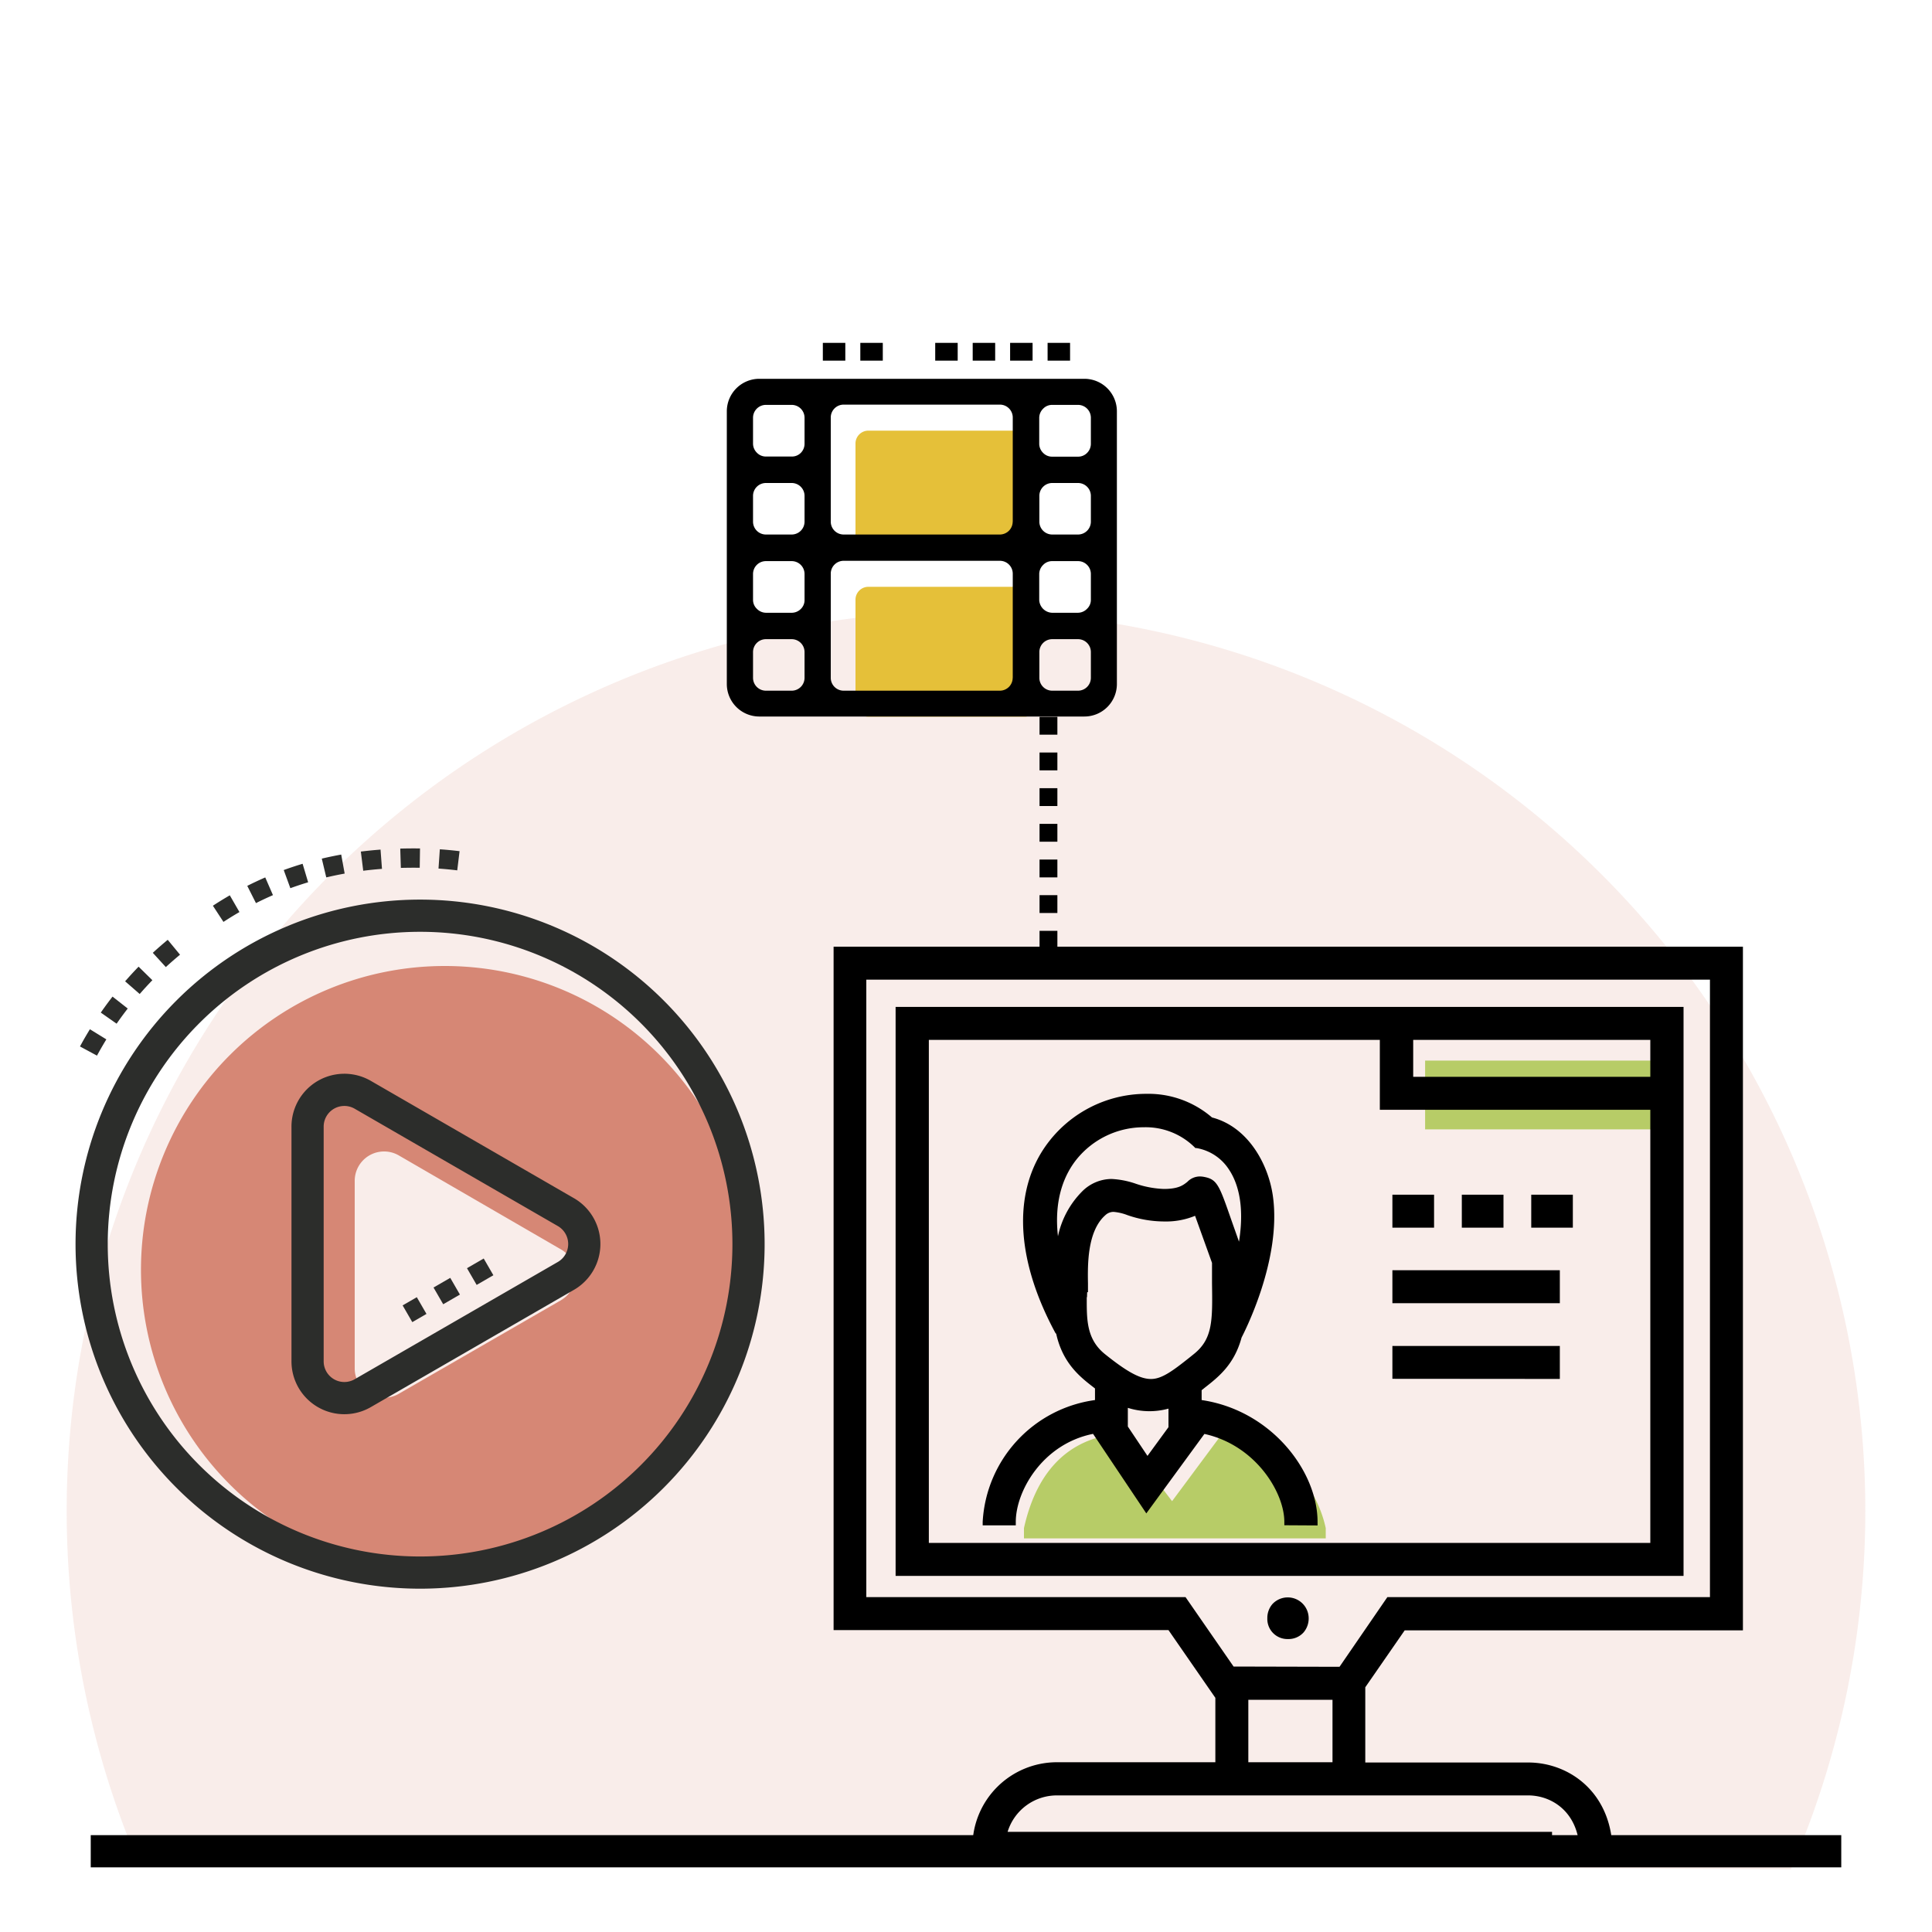 <svg id="Layer_1" data-name="Layer 1" xmlns="http://www.w3.org/2000/svg" viewBox="0 0 300 300"><defs><style>.cls-1,.cls-4{fill:#d68775;}.cls-1{opacity:0.15;}.cls-2,.cls-6,.cls-7{fill:none;stroke-miterlimit:10;}.cls-2{stroke:#000;}.cls-2,.cls-6{stroke-width:5px;}.cls-3{fill:#b7cc67;}.cls-5{fill:#e5c039;}.cls-6,.cls-7{stroke:#2c2d2b;}.cls-7{stroke-width:3px;stroke-dasharray:3;}</style></defs><title>H2-Illutrations-EducatorsCorner-0418-v1</title><path class="cls-1" d="M150,94.88a139.74,139.74,0,0,0-128.68,194l256.76,1.39A139.73,139.73,0,0,0,150,94.88Z"/><line class="cls-2" x1="14.09" y1="287.46" x2="285.91" y2="287.46"/><path class="cls-3" d="M205.86,237.28v1.6H159v-1.6c1.74-7.82,6-13.59,14.18-14.61l.84,0L182,233.1l7.91-10.65A19.15,19.15,0,0,1,205.86,237.28Zm15.43-72.59v10.68h37.59V164.69Z"/><path d="M151,289.54v-2.8a13.12,13.12,0,0,1,13.1-13.1h24.62v-10l-7.28-10.52h-52V147h141.2V253.16H218.12L212,262v11.68h25.29c6.51,0,13.11,4.81,13.11,14v.54h-5.12v-.54c0-6.11-4.14-8.89-8-8.89H164.1a8,8,0,0,0-7.64,5.66H241v5.12Zm55.91-15.9v-9.7H193.84v9.7ZM208,258.82,215.43,248h50.09V152.12h-131V248h49.57l7.46,10.78ZM200,254.51a3.12,3.12,0,0,1-3.21-3.24,3.29,3.29,0,0,1,.8-2.2,3.25,3.25,0,0,1,5.62,2.21,3.33,3.33,0,0,1-.8,2.21A3.14,3.14,0,0,1,200,254.51Zm-60.93-9.81V156.35H261.42V244.7Zm117.19-5.12V172.33h-42V161.47H144.23v78.11Zm0-72.37v-5.74H219.44v5.74Zm-56.83,69.63v-.54c0-4.51-4.41-11.88-12.41-13.64L178,235l-8.27-12.35c-7.85,1.57-12,8.9-12,13.67v.54h-5.14l0-.55a20.21,20.21,0,0,1,17.44-18.91v-1.8l-.32-.25c-2-1.55-4.69-3.67-5.7-8.23l-.13-.14c-5.79-10.72-6.6-20.61-2.27-27.87A19.14,19.14,0,0,1,178,169.85a15.1,15.1,0,0,1,10.2,3.67c5.53,1.43,8.73,7.13,9.45,12.18,1.42,10-4.6,21.48-4.86,22h0c-1.14,4.2-3.58,6.11-5.74,7.8l-.46.37v1.53c10.77,1.59,18,11,18,18.93v.54Zm-21.25-10.77,3.26-4.46v-2.88a11.1,11.1,0,0,1-6.31-.12v2.9Zm-9.43-24.65c0,3.35-.1,6.51,2.84,8.86,3.45,2.77,5.46,3.85,7.14,3.85s3.37-1.26,6-3.35l.62-.5c3-2.38,2.93-5.28,2.85-11.05,0-1,0-2,0-3.13l-2.63-7.31a11.83,11.83,0,0,1-4.76.88,17.47,17.47,0,0,1-5.78-1,7.77,7.77,0,0,0-2.11-.49,1.85,1.85,0,0,0-1.28.51c-2.83,2.49-2.75,7.76-2.7,10.6v1.36h-.12C168.8,200.88,168.8,201.15,168.79,201.42Zm17.51-18.74a3.8,3.8,0,0,1,.77.08c2,.39,2.32,1.36,4.2,6.76.33.94.71,2,1.16,3.29.95-5.94-.32-9.39-1.6-11.27a7.49,7.49,0,0,0-5-3.27l-.17,0-.13-.13a10.8,10.8,0,0,0-7.88-3.1,13.4,13.4,0,0,0-10.45,5c-1.77,2.22-3.55,6-2.88,11.93a13.94,13.94,0,0,1,3.88-7.09,6.5,6.5,0,0,1,4.43-1.81,13.4,13.4,0,0,1,3.78.74,15.25,15.25,0,0,0,4.34.81c2.28,0,3-.58,3.66-1.1A2.7,2.7,0,0,1,186.3,182.68Zm29.95,31.42V209h26v5.12Zm0-11.74v-5.12h26v5.12Zm21.56-11.73v-5.12h6.46v5.12Zm-10.78,0v-5.12h6.47v5.12Zm-10.78,0v-5.12h6.47v5.12Z"/><path class="cls-4" d="M69.06,150a47.17,47.17,0,1,0,47.17,47.17A47.16,47.16,0,0,0,69.06,150Zm18,51.93L61.92,216.43a4.56,4.56,0,0,1-6.84-4V183.41a4.56,4.56,0,0,1,6.84-4L87.1,194A4.57,4.57,0,0,1,87.1,201.9Z"/><path class="cls-5" d="M161.11,85V68.87a2,2,0,0,0-2-2H134.84a2,2,0,0,0-2,2V85a2,2,0,0,0,2,2h24.25a2,2,0,0,0,2-2Z"/><path class="cls-5" d="M161.11,109.29V93.12a2,2,0,0,0-2-2H134.84a2,2,0,0,0-2,2v16.17a2,2,0,0,0,2,2h24.25a2,2,0,0,0,2-2Z"/><path d="M164.19,147.31h-2.77v-2.77h2.77Zm0-5.54h-2.77V139h2.77Zm0-5.53h-2.77v-2.77h2.77Zm0-5.54h-2.77v-2.77h2.77Zm0-5.54h-2.77v-2.77h2.77Zm0-5.54h-2.77v-2.77h2.77Zm0-5.54h-2.77v-2.77h2.77Z"/><path class="cls-6" d="M65.23,142.19a51,51,0,1,0,51,51A51,51,0,0,0,65.23,142.19Zm22.61,55.95L56.33,216.33a5.71,5.71,0,0,1-8.57-5V175a5.71,5.71,0,0,1,8.57-5l31.51,18.2A5.72,5.72,0,0,1,87.84,198.14Z"/><path d="M173.43,63.82v42.44a5.05,5.05,0,0,1-5.05,5H117.86a5.05,5.05,0,0,1-5-5V63.82a5.05,5.05,0,0,1,5-5h50.52a5.05,5.05,0,0,1,5.05,5Zm-48.5,5.05v-4a2,2,0,0,0-2-2h-4a2,2,0,0,0-2,2v4a2,2,0,0,0,.6,1.43,1.93,1.93,0,0,0,1.42.59h4a1.93,1.93,0,0,0,1.42-.59A2,2,0,0,0,124.93,68.87Zm0,12.13V77a2,2,0,0,0-2-2h-4a2,2,0,0,0-2,2v4a2,2,0,0,0,2,2h4a2,2,0,0,0,2-2Zm0,12.13v-4a2,2,0,0,0-2-2h-4a2,2,0,0,0-2,2v4a1.91,1.91,0,0,0,.6,1.41,2,2,0,0,0,1.42.61h4a2,2,0,0,0,1.42-.61A1.91,1.91,0,0,0,124.93,93.13Zm0,12.12v-4a2,2,0,0,0-2-2h-4a2,2,0,0,0-2,2v4a2,2,0,0,0,2,2h4a2,2,0,0,0,2-2ZM157.26,81V64.83a2,2,0,0,0-2-2H131a2,2,0,0,0-2,2V81a2,2,0,0,0,2,2h24.25a2,2,0,0,0,2-2Zm0,24.25V89.08a2,2,0,0,0-2-2H131a2,2,0,0,0-2,2v16.17a2,2,0,0,0,2,2h24.25a2,2,0,0,0,2-2Zm12.13-36.38v-4a2,2,0,0,0-2-2h-4a1.92,1.92,0,0,0-1.42.6,2,2,0,0,0-.6,1.42v4a2,2,0,0,0,.6,1.43,1.91,1.91,0,0,0,1.42.59h4a1.93,1.93,0,0,0,1.42-.59A2,2,0,0,0,169.39,68.87Zm0,12.13V77a2,2,0,0,0-2-2h-4a2,2,0,0,0-2,2v4a2,2,0,0,0,2,2h4a2,2,0,0,0,2-2Zm0,12.13v-4a2,2,0,0,0-2-2h-4a1.92,1.92,0,0,0-1.42.6,2,2,0,0,0-.6,1.42v4a2.07,2.07,0,0,0,2,2h4a2,2,0,0,0,1.42-.61A1.91,1.91,0,0,0,169.39,93.13Zm0,12.12v-4a2,2,0,0,0-2-2h-4a2,2,0,0,0-2,2v4a2,2,0,0,0,2,2h4a2,2,0,0,0,2-2Z"/><path class="cls-7" d="M27,147.09a54.61,54.61,0,0,0-14.39,18.32"/><path class="cls-7" d="M71.18,133.66a57,57,0,0,0-7-.42c-11.77,0-21.74,2.93-30.82,9"/><path class="cls-7" d="M75.86,196.72,63.27,204"/><rect x="162.67" y="53.24" width="3.49" height="2.76"/><rect x="156.85" y="53.24" width="3.49" height="2.76"/><rect x="151.04" y="53.24" width="3.49" height="2.76"/><rect x="145.22" y="53.24" width="3.49" height="2.76"/><rect x="133.59" y="53.24" width="3.49" height="2.76"/><rect x="127.77" y="53.24" width="3.49" height="2.76"/></svg>